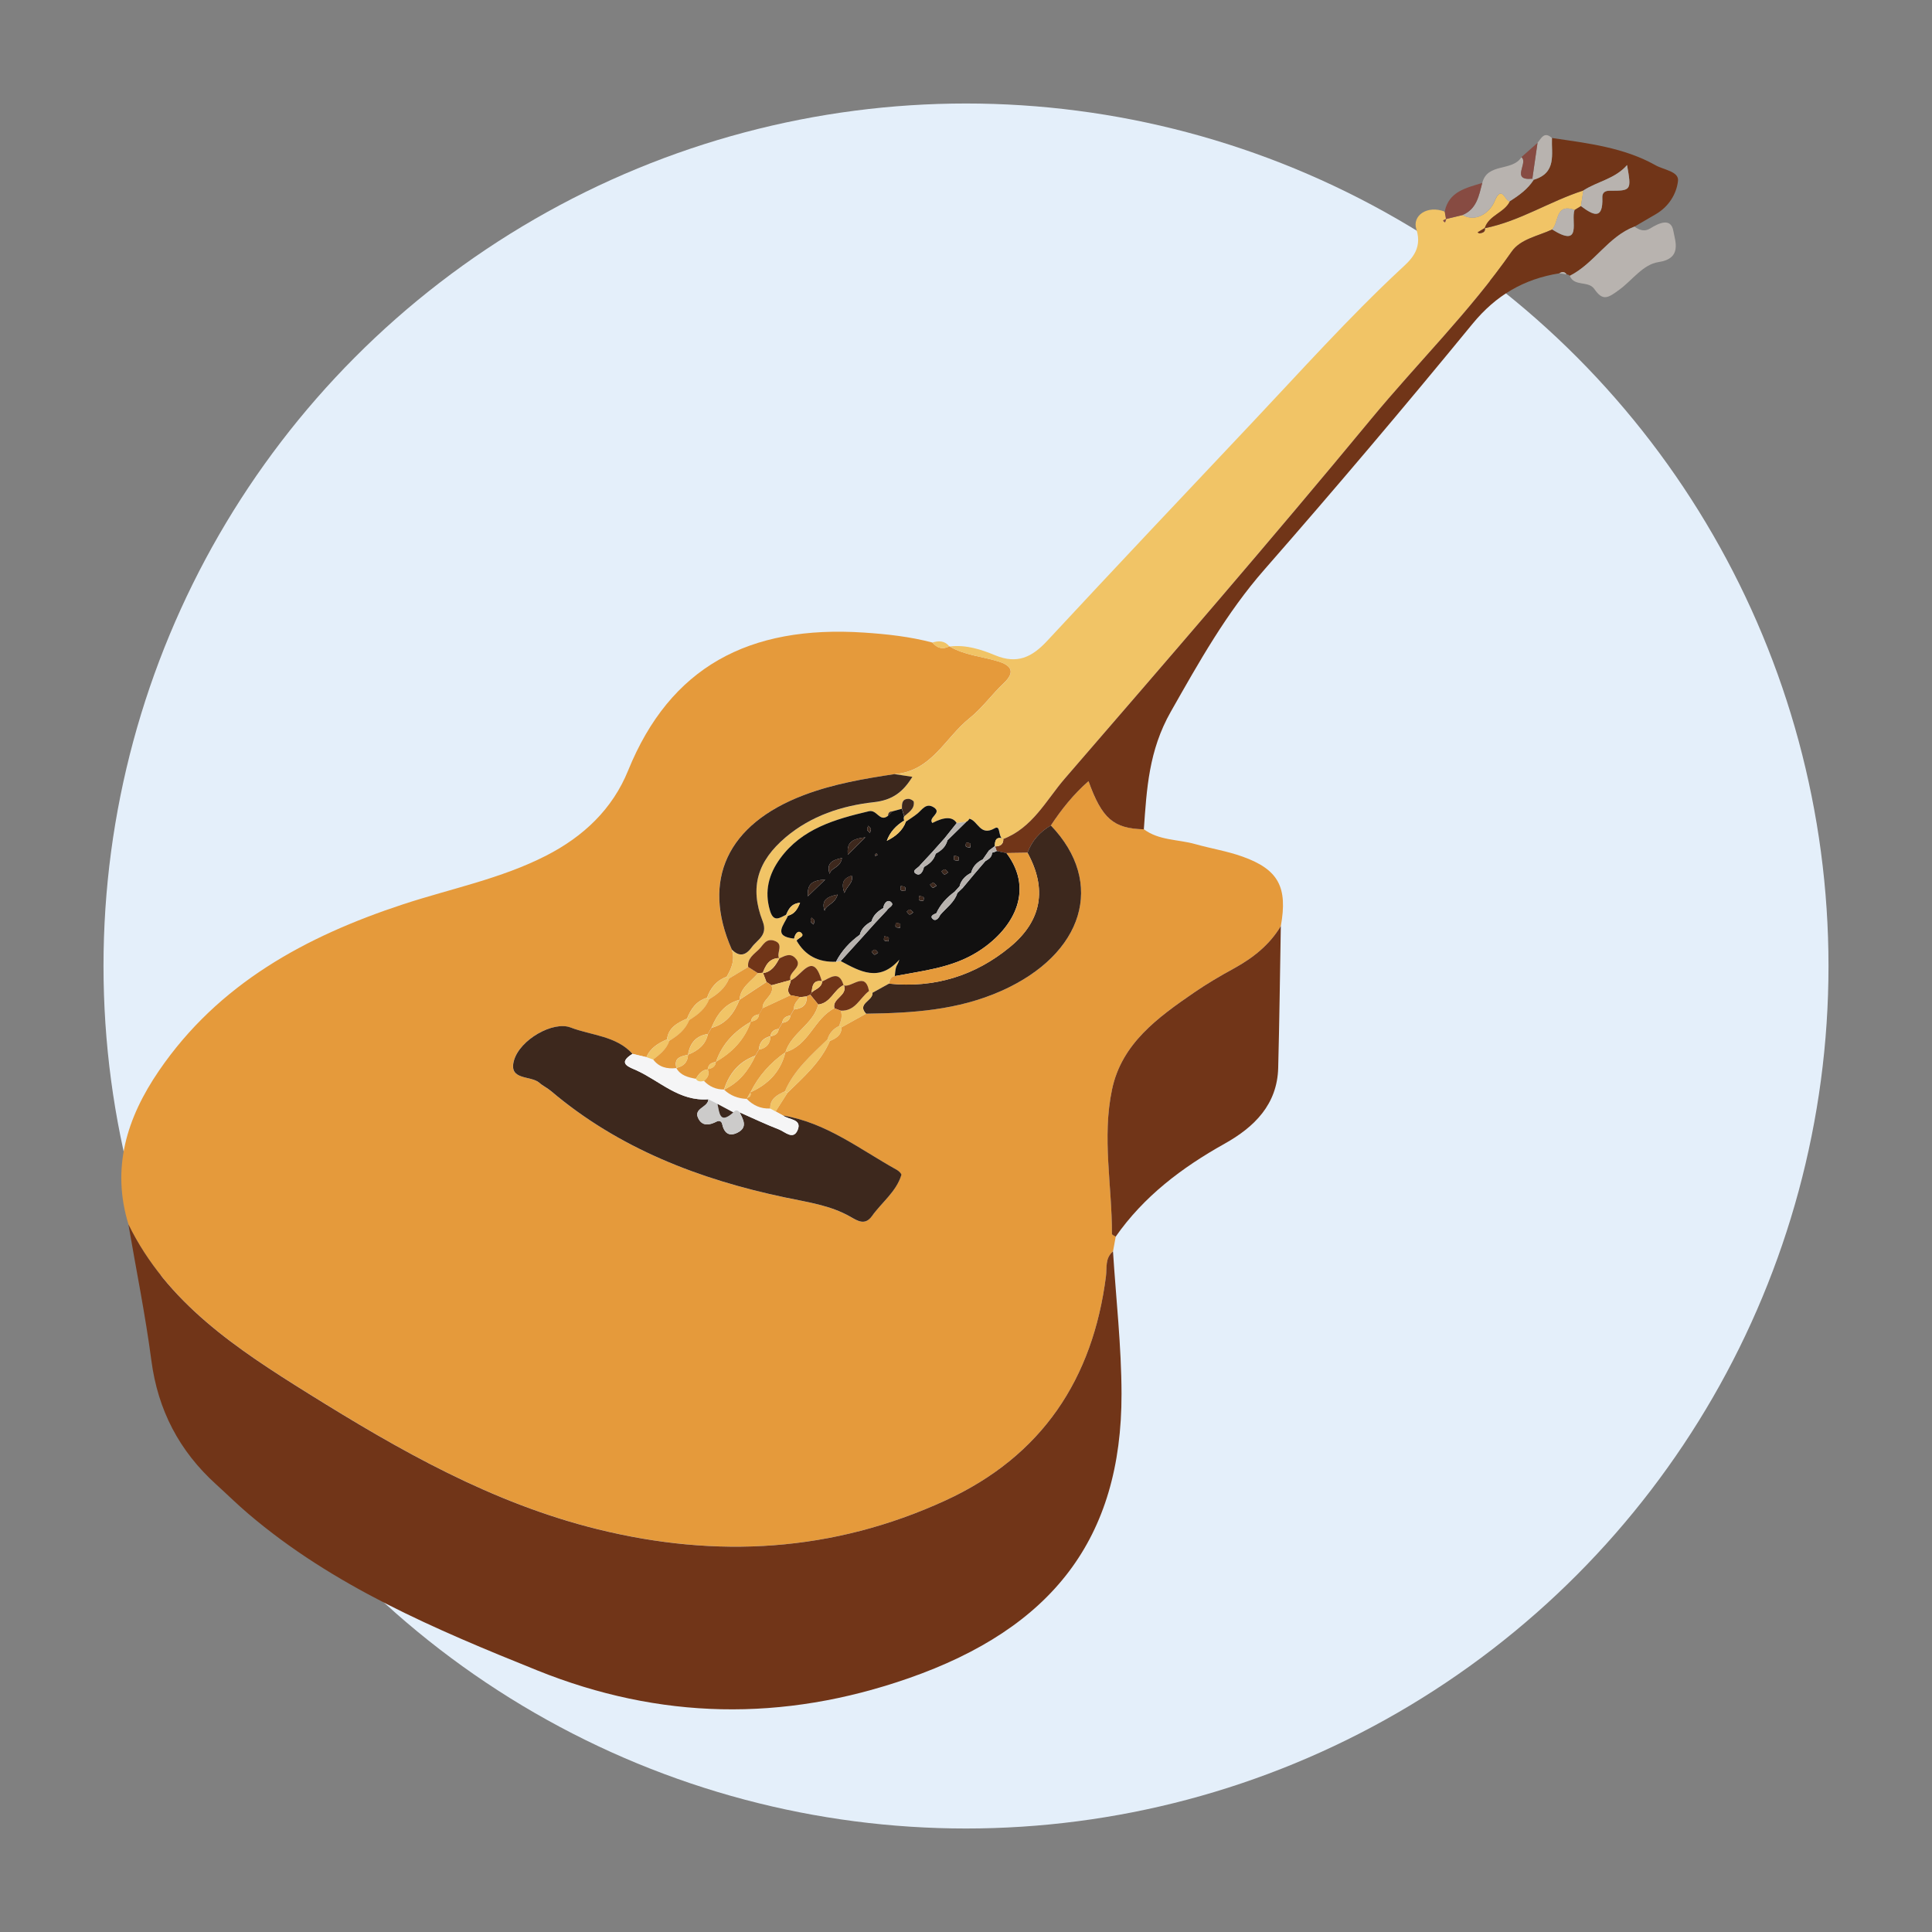 <svg width="56" height="56" viewBox="0 0 56 56" fill="none" xmlns="http://www.w3.org/2000/svg">
<rect x="0" y="0" width="56" height="56" fill="#808080" stroke="none"/>
<g clip-path="url(#clip0_6472_1375)">
<circle cx="28" cy="28" r="25" fill="#E4EFFA"/>
<g clip-path="url(#clip1_6472_1375)">
<path d="M32.339 35.846C32.313 35.988 32.287 36.129 32.262 36.27C32.028 36.467 32.09 36.743 32.058 36.99C31.679 39.959 30.214 42.201 27.402 43.492C24.142 44.989 20.773 45.176 17.329 44.325C14.255 43.567 11.572 42.031 8.94 40.39C6.869 39.099 4.838 37.765 3.725 35.493C3.223 33.863 3.669 32.407 4.609 31.034C6.332 28.516 8.852 27.143 11.689 26.21C13.075 25.755 14.517 25.473 15.831 24.801C16.918 24.245 17.755 23.447 18.206 22.335C19.423 19.337 21.704 18.113 25.046 18.336C25.713 18.38 26.378 18.454 27.024 18.624C27.16 18.781 27.32 18.838 27.517 18.734L27.526 18.738C27.957 18.993 28.461 19.026 28.929 19.169C29.314 19.287 29.441 19.476 29.088 19.808C28.745 20.132 28.465 20.528 28.098 20.821C27.396 21.383 27.003 22.353 25.934 22.438C25.039 22.571 24.147 22.722 23.294 23.048C21.081 23.89 20.323 25.511 21.209 27.519C21.312 27.808 21.208 28.063 21.062 28.312C20.765 28.419 20.594 28.638 20.493 28.921C20.183 29.012 20.024 29.245 19.915 29.523C19.638 29.647 19.373 29.784 19.333 30.127C19.079 30.237 18.85 30.375 18.736 30.643C18.602 30.611 18.467 30.578 18.331 30.546C17.855 30.021 17.142 30.016 16.535 29.782C16.035 29.589 15.065 30.13 14.894 30.743C14.732 31.324 15.382 31.166 15.63 31.385C15.734 31.478 15.867 31.54 15.973 31.629C17.933 33.286 20.265 34.187 22.761 34.711C23.416 34.847 24.065 34.936 24.65 35.271C24.852 35.386 25.069 35.533 25.272 35.249C25.557 34.851 25.977 34.545 26.124 34.058C26.135 34.023 26.05 33.941 25.994 33.909C24.928 33.319 23.955 32.544 22.697 32.335C22.624 32.295 22.553 32.256 22.48 32.216C22.595 32.036 22.709 31.858 22.824 31.677C23.291 31.221 23.788 30.789 24.052 30.175C24.23 30.095 24.398 30.008 24.389 29.778C24.627 29.646 24.863 29.514 25.101 29.382C26.44 29.365 27.759 29.284 29.024 28.722C31.413 27.661 32.051 25.587 30.459 23.926C30.767 23.46 31.111 23.024 31.551 22.641C31.94 23.729 32.275 24.013 33.155 24.036C33.593 24.365 34.145 24.326 34.641 24.466C35.098 24.595 35.573 24.67 36.018 24.83C37.059 25.203 37.328 25.717 37.126 26.84C36.803 27.385 36.327 27.762 35.773 28.066C35.376 28.284 34.982 28.514 34.611 28.769C33.558 29.492 32.514 30.247 32.234 31.577C31.942 32.97 32.235 34.369 32.231 35.764C32.232 35.792 32.302 35.817 32.34 35.845L32.339 35.846Z" fill="#E59A3B"/>
<path d="M3.724 35.495C4.837 37.767 6.868 39.101 8.938 40.392C11.571 42.033 14.254 43.569 17.328 44.327C20.772 45.177 24.141 44.989 27.4 43.494C30.213 42.203 31.678 39.96 32.057 36.992C32.088 36.743 32.026 36.467 32.261 36.272C32.348 37.647 32.505 39.02 32.508 40.397C32.516 44.599 30.489 47.196 26.335 48.645C22.683 49.919 19.113 49.841 15.582 48.421C12.608 47.225 9.657 45.974 7.197 43.877C6.876 43.604 6.574 43.306 6.262 43.023C5.194 42.055 4.577 40.871 4.388 39.438C4.214 38.118 3.948 36.809 3.723 35.496L3.724 35.495Z" fill="#713518"/>
<path d="M25.936 22.439C27.005 22.354 27.398 21.384 28.099 20.822C28.466 20.529 28.745 20.134 29.09 19.809C29.442 19.477 29.314 19.288 28.931 19.171C28.462 19.027 27.959 18.994 27.528 18.739C27.996 18.681 28.437 18.824 28.844 18.993C29.485 19.26 29.914 19.047 30.349 18.58C32.32 16.46 34.307 14.354 36.295 12.249C37.705 10.756 39.073 9.226 40.58 7.819C40.853 7.565 41.249 7.25 41.053 6.641C40.928 6.256 41.361 5.935 41.88 6.135C41.892 6.205 41.904 6.275 41.917 6.344C41.892 6.373 41.766 6.375 41.887 6.445C41.899 6.412 41.91 6.38 41.922 6.347C42.079 6.31 42.235 6.271 42.391 6.234C42.858 6.478 43.225 6.071 43.317 5.845C43.535 5.304 43.633 5.872 43.769 5.831C43.612 6.168 43.156 6.236 43.039 6.61C42.97 6.651 42.901 6.693 42.831 6.735C42.85 6.745 42.87 6.767 42.888 6.765C42.973 6.751 43.058 6.73 43.045 6.614C44.057 6.409 44.926 5.833 45.896 5.522C45.873 5.672 45.85 5.823 45.825 5.973C45.764 6.011 45.703 6.048 45.642 6.086C45.075 5.884 45.194 6.444 44.992 6.65C44.586 6.841 44.073 6.926 43.819 7.29C42.604 9.03 41.086 10.521 39.737 12.152C36.832 15.664 33.848 19.113 30.866 22.563C30.324 23.191 29.932 23.994 29.073 24.32C28.927 24.257 29.015 23.9 28.833 24.006C28.412 24.251 28.352 23.789 28.1 23.729C28.107 23.674 28.113 23.621 28.12 23.567C28.127 23.549 28.132 23.53 28.139 23.512C28.134 23.531 28.13 23.551 28.125 23.57C28.117 23.623 28.108 23.677 28.099 23.73C28.081 23.77 28.05 23.8 28.011 23.819C27.918 23.83 27.825 23.844 27.733 23.857C27.618 23.669 27.382 23.669 27.026 23.855C26.892 23.691 27.329 23.562 27.066 23.399C26.844 23.26 26.736 23.465 26.596 23.579C26.489 23.665 26.372 23.738 26.259 23.817L26.212 23.782C26.191 23.743 26.19 23.702 26.209 23.662C26.338 23.544 26.512 23.448 26.484 23.243C26.48 23.206 26.383 23.153 26.328 23.156C26.135 23.161 26.141 23.307 26.142 23.442C26.049 23.469 25.956 23.494 25.863 23.519C25.77 23.516 25.743 23.575 25.735 23.652C25.495 23.833 25.422 23.457 25.187 23.514C24.204 23.745 23.247 24.017 22.616 24.881C22.284 25.337 22.151 25.833 22.32 26.396C22.424 26.741 22.597 26.608 22.788 26.515L22.84 26.542C22.728 26.809 22.382 27.139 23.017 27.206C23.04 27.225 23.065 27.242 23.088 27.261C23.336 27.7 23.722 27.896 24.231 27.876C24.276 27.873 24.322 27.866 24.367 27.857C24.927 28.156 25.484 28.481 26.068 27.815C26.039 27.93 25.99 27.977 25.973 28.035C25.949 28.118 25.947 28.206 25.936 28.292C25.807 28.313 25.784 28.412 25.765 28.513C25.605 28.603 25.445 28.691 25.284 28.78C25.25 28.762 25.218 28.745 25.185 28.727C25.068 28.134 24.688 28.643 24.449 28.565C24.322 28.107 24.058 28.348 23.821 28.454C23.569 27.514 23.222 28.311 22.913 28.418C22.809 28.175 23.324 28.033 23.037 27.761C22.884 27.614 22.734 27.718 22.586 27.782C22.488 27.626 22.741 27.372 22.445 27.27C22.201 27.186 22.118 27.401 21.997 27.52C21.853 27.662 21.654 27.783 21.685 28.029C21.5 28.141 21.317 28.253 21.131 28.364C21.107 28.347 21.085 28.332 21.062 28.315C21.207 28.066 21.312 27.811 21.209 27.522C21.423 27.744 21.613 27.701 21.786 27.463C21.951 27.235 22.265 27.119 22.104 26.703C21.721 25.713 21.962 24.957 22.774 24.27C23.511 23.648 24.401 23.357 25.326 23.255C25.876 23.195 26.177 22.955 26.445 22.52C26.253 22.491 26.095 22.466 25.935 22.442L25.936 22.439Z" fill="#F1C466"/>
<path d="M45.893 5.522C44.923 5.833 44.054 6.409 43.042 6.613L43.036 6.61C43.153 6.237 43.609 6.168 43.766 5.831C44.031 5.663 44.284 5.48 44.456 5.211C45.129 5.011 44.964 4.468 44.984 4C46.018 4.152 47.063 4.271 47.989 4.791C48.225 4.924 48.667 4.969 48.638 5.241C48.598 5.613 48.373 5.99 47.993 6.209C47.787 6.328 47.582 6.449 47.378 6.568C46.609 6.861 46.217 7.632 45.503 7.995C45.478 7.968 45.447 7.955 45.411 7.955C45.354 7.869 45.281 7.872 45.2 7.922C44.167 8.087 43.362 8.558 42.682 9.386C40.712 11.79 38.702 14.165 36.653 16.505C35.545 17.769 34.754 19.189 33.935 20.631C33.296 21.757 33.238 22.868 33.155 24.038C32.275 24.015 31.942 23.73 31.551 22.642C31.112 23.026 30.767 23.461 30.459 23.928C30.138 24.114 29.909 24.375 29.782 24.719C29.579 24.722 29.377 24.724 29.173 24.728C29.079 24.708 28.983 24.688 28.89 24.669C28.873 24.621 28.855 24.574 28.839 24.526L28.837 24.535C28.989 24.533 29.09 24.481 29.082 24.31L29.072 24.322C29.932 23.994 30.323 23.193 30.865 22.565C33.848 19.115 36.833 15.666 39.736 12.153C41.083 10.523 42.603 9.031 43.818 7.291C44.072 6.927 44.585 6.842 44.991 6.652C45.882 7.214 45.523 6.386 45.641 6.087C45.702 6.05 45.764 6.013 45.825 5.975C46.168 6.23 46.471 6.398 46.445 5.727C46.442 5.626 46.48 5.529 46.655 5.53C47.29 5.532 47.291 5.52 47.162 4.787C46.809 5.191 46.299 5.26 45.894 5.524L45.893 5.522Z" fill="#713518"/>
<path d="M32.338 35.846C32.301 35.819 32.231 35.794 32.23 35.766C32.234 34.369 31.939 32.972 32.233 31.579C32.512 30.248 33.557 29.494 34.609 28.771C34.982 28.514 35.374 28.285 35.772 28.067C36.325 27.762 36.801 27.386 37.125 26.842C37.101 28.212 37.085 29.584 37.049 30.955C37.021 32.008 36.368 32.663 35.495 33.151C34.257 33.843 33.152 34.679 32.337 35.847L32.338 35.846Z" fill="#713518"/>
<path d="M45.502 7.994C46.217 7.631 46.609 6.86 47.377 6.567C47.517 6.671 47.668 6.724 47.833 6.621C48.091 6.46 48.437 6.302 48.504 6.698C48.553 6.985 48.767 7.495 48.072 7.597C47.63 7.663 47.319 8.111 46.964 8.377C46.602 8.648 46.462 8.735 46.212 8.376C46.038 8.128 45.628 8.316 45.501 7.995L45.502 7.994Z" fill="#B8B3AF"/>
<path d="M44.456 5.211C44.284 5.481 44.031 5.662 43.766 5.831C43.63 5.873 43.534 5.304 43.314 5.846C43.223 6.072 42.855 6.479 42.388 6.235C42.81 6.061 42.866 5.669 42.964 5.305C43.108 4.71 43.836 4.978 44.098 4.557C44.319 4.708 43.767 5.245 44.416 5.182L44.456 5.211Z" fill="#B8B3AF"/>
<path d="M42.964 5.304C42.866 5.669 42.809 6.06 42.388 6.234C42.232 6.271 42.076 6.309 41.919 6.347L41.912 6.344C41.9 6.274 41.888 6.205 41.875 6.135C41.993 5.549 42.495 5.448 42.962 5.303L42.964 5.304Z" fill="#874B42"/>
<path d="M44.984 3.998C44.965 4.466 45.13 5.009 44.455 5.21L44.416 5.18C44.465 4.834 44.516 4.487 44.566 4.141C44.675 4.006 44.76 3.799 44.983 3.999L44.984 3.998Z" fill="#B8B3AF"/>
<path d="M44.566 4.141C44.516 4.488 44.465 4.834 44.416 5.18C43.765 5.244 44.317 4.707 44.097 4.556C44.254 4.418 44.41 4.279 44.566 4.141Z" fill="#874B42"/>
<path d="M27.517 18.735C27.318 18.84 27.159 18.783 27.024 18.625C27.212 18.566 27.384 18.571 27.517 18.735Z" fill="#F1C466"/>
<path d="M45.198 7.921C45.279 7.87 45.352 7.868 45.409 7.954C45.339 7.943 45.268 7.931 45.198 7.921Z" fill="#B8B3AF"/>
<path d="M22.698 32.334C23.956 32.542 24.929 33.318 25.996 33.909C26.053 33.941 26.137 34.022 26.127 34.057C25.978 34.545 25.558 34.85 25.275 35.248C25.072 35.532 24.855 35.385 24.653 35.27C24.068 34.935 23.419 34.848 22.763 34.71C20.267 34.186 17.934 33.286 15.976 31.628C15.869 31.537 15.736 31.476 15.633 31.384C15.385 31.166 14.735 31.325 14.897 30.742C15.068 30.13 16.038 29.589 16.538 29.782C17.144 30.015 17.859 30.021 18.333 30.546C17.878 30.827 18.239 30.929 18.452 31.026C19.131 31.336 19.691 31.929 20.531 31.863C20.532 32.097 20.1 32.12 20.235 32.406C20.352 32.655 20.566 32.616 20.772 32.509C20.866 32.461 20.919 32.523 20.93 32.574C20.984 32.826 21.121 32.959 21.376 32.831C21.682 32.677 21.542 32.451 21.438 32.242C21.817 32.411 22.193 32.59 22.579 32.739C22.749 32.805 22.991 33.056 23.118 32.76C23.258 32.431 22.861 32.462 22.696 32.335L22.698 32.334Z" fill="#3D281D"/>
<path d="M29.782 24.718C29.908 24.374 30.138 24.113 30.459 23.926C32.053 25.587 31.414 27.659 29.024 28.722C27.76 29.284 26.442 29.365 25.102 29.382C24.826 29.086 25.315 29.006 25.286 28.778C25.446 28.689 25.607 28.601 25.768 28.511C27.082 28.646 28.258 28.284 29.268 27.454C30.203 26.687 30.354 25.76 29.782 24.717L29.782 24.718Z" fill="#3D281D"/>
<path d="M25.936 22.439C26.095 22.463 26.255 22.487 26.446 22.517C26.177 22.951 25.877 23.192 25.327 23.252C24.403 23.354 23.512 23.645 22.775 24.267C21.963 24.954 21.72 25.712 22.105 26.7C22.266 27.116 21.952 27.232 21.787 27.46C21.614 27.699 21.425 27.743 21.21 27.519C20.325 25.511 21.082 23.889 23.296 23.048C24.149 22.723 25.039 22.572 25.935 22.437L25.936 22.439Z" fill="#3D281D"/>
<path d="M20.531 31.863C19.69 31.93 19.131 31.336 18.452 31.026C18.239 30.929 17.878 30.827 18.333 30.546C18.469 30.577 18.604 30.61 18.739 30.642C18.805 30.664 18.872 30.688 18.938 30.711C19.105 30.934 19.339 30.989 19.607 30.959C19.728 31.175 19.946 31.227 20.168 31.269C20.226 31.362 20.314 31.352 20.405 31.332C20.563 31.496 20.756 31.584 20.988 31.582C21.172 31.754 21.392 31.84 21.645 31.85C21.83 32.039 22.051 32.144 22.326 32.13C22.377 32.158 22.43 32.187 22.481 32.215C22.554 32.254 22.626 32.293 22.697 32.333C22.86 32.459 23.259 32.429 23.119 32.758C22.992 33.054 22.75 32.803 22.581 32.737C22.192 32.587 21.818 32.407 21.439 32.241C21.378 32.167 21.317 32.164 21.257 32.243C21.103 32.161 20.952 32.08 20.798 31.997C20.709 31.953 20.62 31.908 20.532 31.861L20.531 31.863Z" fill="#F5F5F6"/>
<path d="M24.053 30.175C23.788 30.79 23.29 31.221 22.823 31.677C22.798 31.662 22.774 31.647 22.75 31.632C23.016 31.016 23.515 30.583 23.984 30.125C24.007 30.14 24.03 30.157 24.053 30.174L24.053 30.175Z" fill="#F1C466"/>
<path d="M25.287 28.78C25.315 29.006 24.828 29.087 25.102 29.383C24.864 29.515 24.627 29.647 24.39 29.779C24.367 29.766 24.345 29.754 24.322 29.738C24.371 29.593 24.433 29.448 24.365 29.293C24.792 29.319 24.921 28.926 25.187 28.726C25.221 28.744 25.253 28.761 25.287 28.78Z" fill="#F1C466"/>
<path d="M18.937 30.712C18.87 30.688 18.804 30.666 18.738 30.642C18.852 30.376 19.08 30.237 19.334 30.126C19.358 30.139 19.381 30.154 19.403 30.168C19.323 30.412 19.129 30.561 18.936 30.71L18.937 30.712Z" fill="#F1C466"/>
<path d="M19.334 30.126C19.375 29.783 19.639 29.646 19.916 29.522C19.938 29.537 19.96 29.552 19.981 29.567C19.871 29.842 19.65 30.017 19.404 30.168C19.382 30.152 19.358 30.139 19.334 30.126Z" fill="#F1C466"/>
<path d="M19.916 29.524C20.026 29.246 20.183 29.014 20.494 28.922C20.515 28.936 20.535 28.95 20.556 28.965C20.448 29.244 20.225 29.415 19.981 29.568C19.96 29.552 19.938 29.538 19.916 29.524Z" fill="#F1C466"/>
<path d="M22.481 32.216C22.43 32.188 22.377 32.159 22.326 32.132C22.318 31.843 22.532 31.737 22.751 31.633C22.776 31.648 22.8 31.663 22.825 31.678C22.712 31.858 22.596 32.037 22.482 32.217L22.481 32.216Z" fill="#F1C466"/>
<path d="M20.495 28.922C20.597 28.64 20.766 28.42 21.063 28.313C21.086 28.33 21.11 28.345 21.133 28.362C21.023 28.639 20.803 28.814 20.556 28.963C20.535 28.949 20.515 28.936 20.494 28.921L20.495 28.922Z" fill="#F1C466"/>
<path d="M24.391 29.779C24.399 30.008 24.231 30.096 24.053 30.175C24.031 30.159 24.008 30.143 23.985 30.128C24.039 29.95 24.151 29.82 24.323 29.739C24.345 29.754 24.368 29.767 24.391 29.78L24.391 29.779Z" fill="#F1C466"/>
<path d="M28.89 24.668C28.983 24.688 29.079 24.707 29.172 24.726C30.019 25.848 29.327 26.98 28.313 27.605C27.578 28.056 26.751 28.138 25.936 28.292C25.947 28.206 25.949 28.118 25.974 28.035C25.99 27.977 26.038 27.93 26.068 27.815C25.484 28.481 24.927 28.156 24.368 27.857C24.581 27.623 24.794 27.388 25.006 27.154C25.123 27.022 25.242 26.892 25.358 26.761C25.474 26.637 25.59 26.513 25.706 26.389C25.747 26.303 25.954 26.241 25.814 26.138C25.718 26.067 25.616 26.189 25.603 26.32C25.445 26.412 25.311 26.525 25.261 26.708C25.099 26.797 24.969 26.911 24.921 27.095C24.631 27.304 24.395 27.56 24.231 27.876C23.722 27.896 23.336 27.7 23.088 27.261C23.138 27.184 23.343 27.143 23.217 27.035C23.119 26.954 23.038 27.091 23.017 27.206C22.383 27.138 22.728 26.809 22.84 26.542C23.028 26.491 23.113 26.358 23.188 26.167C22.931 26.193 22.857 26.352 22.786 26.515C22.595 26.609 22.422 26.741 22.319 26.396C22.15 25.834 22.282 25.337 22.615 24.881C23.246 24.018 24.202 23.746 25.186 23.514C25.421 23.459 25.494 23.834 25.733 23.652C25.776 23.608 25.819 23.564 25.862 23.519C25.954 23.493 26.047 23.468 26.141 23.443C26.161 23.516 26.184 23.59 26.206 23.663C26.188 23.703 26.189 23.743 26.209 23.783C25.972 23.928 25.795 24.117 25.704 24.372C25.956 24.245 26.162 24.081 26.256 23.818C26.37 23.739 26.487 23.667 26.594 23.58C26.732 23.467 26.842 23.262 27.063 23.4C27.326 23.563 26.889 23.692 27.024 23.855C27.38 23.669 27.615 23.67 27.73 23.857C27.613 24.003 27.495 24.151 27.378 24.298C27.262 24.429 27.144 24.561 27.027 24.692C26.91 24.817 26.793 24.943 26.677 25.069C26.625 25.156 26.422 25.226 26.527 25.311C26.662 25.418 26.751 25.274 26.781 25.13C26.941 25.041 27.073 24.927 27.121 24.744C27.285 24.658 27.415 24.542 27.461 24.358C27.644 24.179 27.825 24.002 28.008 23.822C28.047 23.802 28.077 23.773 28.096 23.733L28.098 23.731C28.349 23.791 28.409 24.252 28.831 24.008C29.013 23.902 28.922 24.258 29.071 24.322L29.081 24.311C28.86 24.238 28.836 24.373 28.835 24.535L28.837 24.526C28.781 24.569 28.722 24.61 28.665 24.653C28.605 24.739 28.546 24.826 28.485 24.912C28.315 24.993 28.195 25.117 28.148 25.301C27.981 25.385 27.859 25.508 27.812 25.692C27.766 25.743 27.718 25.795 27.671 25.848C27.445 26.015 27.258 26.214 27.14 26.471C27.059 26.507 26.933 26.554 27.046 26.647C27.122 26.71 27.211 26.616 27.25 26.523C27.425 26.317 27.662 26.158 27.748 25.887C27.8 25.837 27.852 25.787 27.904 25.739C28.013 25.608 28.122 25.477 28.232 25.346C28.34 25.219 28.449 25.091 28.558 24.964C28.651 24.904 28.755 24.851 28.754 24.718L28.822 24.699L28.887 24.671L28.89 24.668ZM25.084 24.27C24.664 24.319 24.541 24.437 24.577 24.775C24.744 24.607 24.865 24.488 25.084 24.27ZM24.279 25.931C23.931 25.998 23.81 26.117 23.901 26.4C23.948 26.212 24.192 26.22 24.279 25.931ZM24.405 24.87C24.073 24.936 23.957 25.056 24.048 25.33C24.088 25.14 24.357 25.165 24.405 24.87ZM23.416 25.98C23.589 25.814 23.711 25.696 23.919 25.496C23.515 25.518 23.396 25.641 23.416 25.98ZM24.475 25.884C24.558 25.665 24.744 25.588 24.687 25.378C24.491 25.453 24.36 25.543 24.475 25.884ZM25.165 23.935C25.153 23.978 25.129 24.02 25.137 24.054C25.147 24.088 25.188 24.114 25.214 24.143C25.225 24.105 25.25 24.065 25.243 24.03C25.235 23.996 25.194 23.969 25.165 23.935ZM28.12 24.567C28.124 24.526 28.144 24.471 28.126 24.455C28.099 24.429 28.046 24.43 28.004 24.42C28 24.46 27.98 24.514 28 24.537C28.022 24.562 28.078 24.558 28.121 24.568L28.12 24.567ZM27.658 24.803C27.657 24.846 27.639 24.902 27.658 24.923C27.681 24.947 27.738 24.941 27.781 24.95C27.782 24.913 27.801 24.858 27.783 24.841C27.754 24.815 27.702 24.816 27.658 24.803ZM27.289 25.256C27.318 25.289 27.341 25.339 27.374 25.346C27.404 25.352 27.446 25.309 27.482 25.287C27.452 25.256 27.427 25.211 27.39 25.2C27.365 25.192 27.325 25.234 27.289 25.255L27.289 25.256ZM26.111 25.68C26.11 25.723 26.09 25.78 26.112 25.802C26.134 25.826 26.192 25.82 26.234 25.828C26.237 25.789 26.254 25.735 26.236 25.718C26.208 25.692 26.155 25.691 26.111 25.68ZM23.61 26.678C23.58 26.65 23.55 26.624 23.522 26.598C23.514 26.637 23.49 26.68 23.501 26.714C23.511 26.747 23.554 26.77 23.583 26.797C23.593 26.758 23.601 26.72 23.611 26.679L23.61 26.678ZM27.146 25.672C27.115 25.642 27.089 25.598 27.053 25.588C27.027 25.581 26.989 25.622 26.956 25.642C26.983 25.673 27.006 25.724 27.04 25.73C27.07 25.736 27.11 25.694 27.147 25.672L27.146 25.672ZM26.644 25.969C26.642 26.012 26.623 26.068 26.644 26.09C26.667 26.114 26.724 26.108 26.767 26.116C26.769 26.078 26.787 26.024 26.768 26.006C26.74 25.981 26.688 25.981 26.644 25.969ZM26.471 26.446C26.439 26.417 26.412 26.374 26.375 26.365C26.351 26.359 26.312 26.402 26.281 26.423C26.309 26.453 26.334 26.503 26.366 26.508C26.396 26.513 26.435 26.47 26.471 26.446ZM25.966 26.746C25.965 26.789 25.945 26.846 25.965 26.868C25.988 26.892 26.045 26.887 26.087 26.894C26.09 26.856 26.109 26.801 26.09 26.784C26.062 26.758 26.008 26.758 25.966 26.746ZM25.75 27.287C25.754 27.247 25.774 27.191 25.756 27.176C25.729 27.15 25.676 27.15 25.634 27.139C25.63 27.179 25.61 27.233 25.629 27.256C25.652 27.281 25.707 27.277 25.75 27.287ZM25.453 27.614C25.422 27.584 25.396 27.538 25.36 27.528C25.335 27.52 25.295 27.563 25.263 27.582C25.29 27.614 25.313 27.664 25.345 27.671C25.375 27.677 25.416 27.635 25.453 27.613L25.453 27.614ZM25.406 24.739C25.393 24.746 25.37 24.751 25.367 24.761C25.361 24.776 25.368 24.796 25.37 24.814L25.438 24.78C25.428 24.767 25.417 24.752 25.407 24.739L25.406 24.739Z" fill="#111010"/>
<path d="M25.938 28.292C26.751 28.138 27.58 28.056 28.314 27.604C29.329 26.98 30.021 25.849 29.174 24.726C29.377 24.724 29.579 24.721 29.783 24.718C30.355 25.761 30.205 26.688 29.27 27.455C28.26 28.285 27.084 28.646 25.77 28.512C25.789 28.41 25.81 28.311 25.94 28.291L25.938 28.292Z" fill="#E59A3B"/>
<path d="M20.556 28.963C20.803 28.814 21.023 28.639 21.133 28.362C21.318 28.251 21.501 28.139 21.687 28.028C21.782 28.088 21.876 28.148 21.971 28.208C21.771 28.45 21.461 28.618 21.436 28.976L21.433 28.98C21 29.096 20.778 29.412 20.621 29.793L20.618 29.796C20.586 29.852 20.553 29.91 20.52 29.966L20.516 29.97C20.168 30.025 19.995 30.241 19.943 30.569L19.94 30.573C19.733 30.618 19.522 30.662 19.607 30.952L19.602 30.959C19.334 30.989 19.102 30.934 18.934 30.711C19.127 30.561 19.32 30.411 19.4 30.169C19.647 30.018 19.867 29.843 19.978 29.567C20.222 29.415 20.447 29.243 20.553 28.964L20.556 28.963Z" fill="#E59A3B"/>
<path d="M45.893 5.522C46.298 5.257 46.809 5.188 47.161 4.784C47.289 5.518 47.289 5.529 46.655 5.527C46.479 5.526 46.44 5.625 46.444 5.724C46.47 6.397 46.168 6.229 45.824 5.973C45.847 5.823 45.87 5.671 45.893 5.522Z" fill="#B8B3AF"/>
<path d="M22.588 27.78C22.737 27.716 22.887 27.612 23.04 27.758C23.327 28.032 22.812 28.172 22.916 28.416L22.923 28.405C22.736 28.457 22.548 28.508 22.363 28.559C22.313 28.526 22.265 28.493 22.215 28.462C22.181 28.374 22.149 28.285 22.114 28.197L22.107 28.208C22.372 28.173 22.485 27.974 22.595 27.771L22.589 27.781L22.588 27.78Z" fill="#713518"/>
<path d="M25.188 28.726C24.921 28.926 24.793 29.319 24.365 29.293C24.305 29.271 24.246 29.248 24.186 29.226C24.108 28.937 24.587 28.859 24.459 28.55L24.453 28.562C24.692 28.64 25.074 28.133 25.189 28.724L25.188 28.726Z" fill="#713518"/>
<path d="M22.916 28.416C23.225 28.311 23.57 27.513 23.823 28.452L23.832 28.441C23.558 28.396 23.548 28.589 23.523 28.768C23.511 28.791 23.5 28.811 23.488 28.834C23.449 28.843 23.413 28.858 23.38 28.881C23.319 28.888 23.258 28.895 23.198 28.902C23.104 28.883 23.009 28.865 22.916 28.847C22.76 28.699 22.913 28.553 22.925 28.405L22.917 28.416L22.916 28.416Z" fill="#713518"/>
<path d="M21.971 28.208C21.876 28.148 21.782 28.088 21.686 28.028C21.655 27.781 21.855 27.658 21.998 27.518C22.118 27.399 22.202 27.185 22.445 27.268C22.742 27.369 22.488 27.624 22.587 27.78L22.593 27.77C22.296 27.771 22.192 27.979 22.105 28.207L22.113 28.196C22.065 28.201 22.018 28.204 21.97 28.209L21.971 28.208Z" fill="#713518"/>
<path d="M45.639 6.085C45.52 6.382 45.882 7.21 44.989 6.65C45.19 6.445 45.072 5.884 45.639 6.085Z" fill="#B8B3AF"/>
<path d="M23.824 28.452C24.061 28.346 24.325 28.105 24.452 28.563L24.457 28.551C24.168 28.684 24.081 29.074 23.719 29.116C23.642 29.023 23.564 28.928 23.488 28.834C23.5 28.811 23.512 28.791 23.524 28.77C23.634 28.668 23.821 28.632 23.832 28.441L23.824 28.452Z" fill="#713518"/>
<path d="M24.233 27.873C24.397 27.558 24.633 27.302 24.923 27.092C24.953 27.112 24.981 27.132 25.009 27.151C24.796 27.386 24.583 27.62 24.37 27.855C24.324 27.863 24.28 27.87 24.233 27.873Z" fill="#B8B3AF"/>
<path d="M27.38 24.298C27.498 24.15 27.615 24.004 27.731 23.857C27.823 23.844 27.917 23.831 28.009 23.819C27.827 23.998 27.645 24.177 27.462 24.356C27.434 24.338 27.406 24.318 27.38 24.298Z" fill="#B8B3AF"/>
<path d="M26.209 23.662C26.188 23.589 26.165 23.515 26.143 23.442C26.142 23.306 26.136 23.16 26.329 23.155C26.383 23.153 26.481 23.206 26.486 23.242C26.512 23.448 26.34 23.544 26.21 23.661L26.209 23.662Z" fill="#3D281D"/>
<path d="M43.042 6.613C43.057 6.73 42.971 6.75 42.884 6.765C42.867 6.768 42.847 6.745 42.828 6.734C42.897 6.693 42.966 6.651 43.036 6.609L43.041 6.612L43.042 6.613Z" fill="#713518"/>
<path d="M28.099 23.729L28.097 23.731C28.105 23.678 28.116 23.624 28.124 23.57L28.119 23.567C28.112 23.622 28.106 23.675 28.099 23.729Z" fill="#B8B3AF"/>
<path d="M28.124 23.57C28.129 23.551 28.132 23.531 28.137 23.512C28.131 23.53 28.126 23.549 28.119 23.567L28.124 23.57Z" fill="#B8B3AF"/>
<path d="M25.864 23.518C25.822 23.563 25.779 23.607 25.736 23.651C25.744 23.575 25.771 23.516 25.864 23.518Z" fill="#3D281D"/>
<path d="M41.919 6.348C41.908 6.38 41.896 6.413 41.885 6.446C41.763 6.376 41.888 6.374 41.914 6.345L41.921 6.347L41.919 6.348Z" fill="#874B42"/>
<path d="M28.836 24.532C28.835 24.372 28.86 24.236 29.082 24.308C29.09 24.478 28.988 24.53 28.836 24.532Z" fill="#F1C466"/>
<path d="M28.666 24.65C28.723 24.607 28.781 24.566 28.838 24.523C28.855 24.571 28.872 24.619 28.889 24.666L28.824 24.694L28.756 24.713C28.726 24.691 28.696 24.67 28.667 24.648L28.666 24.65Z" fill="#B8B3AF"/>
<path d="M20.531 31.863C20.62 31.908 20.708 31.953 20.797 31.999C20.855 32.25 20.854 32.603 21.256 32.244C21.317 32.166 21.378 32.169 21.438 32.242C21.542 32.451 21.681 32.677 21.376 32.831C21.121 32.959 20.984 32.826 20.931 32.574C20.919 32.523 20.866 32.461 20.772 32.509C20.566 32.617 20.352 32.655 20.235 32.406C20.1 32.12 20.532 32.098 20.531 31.863Z" fill="#CCCBCA"/>
<path d="M22.215 28.461C22.265 28.493 22.313 28.526 22.362 28.558C22.471 28.85 22.086 28.964 22.106 29.224L22.102 29.228C22.071 29.284 22.038 29.341 22.006 29.397L22.002 29.401C21.878 29.42 21.782 29.473 21.767 29.611L21.765 29.615C21.291 29.888 20.932 30.256 20.754 30.776L20.751 30.78C20.626 30.799 20.53 30.85 20.516 30.99L20.512 30.996C20.336 31.014 20.25 31.14 20.168 31.269C19.945 31.227 19.728 31.175 19.605 30.96L19.609 30.953C19.816 30.907 19.935 30.787 19.943 30.573L19.946 30.569C20.229 30.455 20.453 30.286 20.519 29.971L20.522 29.967C20.556 29.91 20.587 29.853 20.621 29.797L20.624 29.793C21.056 29.677 21.281 29.362 21.435 28.98L21.439 28.977C21.698 28.805 21.957 28.633 22.217 28.462L22.215 28.461Z" fill="#E59A3B"/>
<path d="M22.916 28.846C23.009 28.865 23.104 28.883 23.197 28.9C23.107 29.005 23.003 29.103 23.013 29.257L23.009 29.261C22.977 29.317 22.945 29.374 22.913 29.43L22.909 29.434C22.785 29.455 22.689 29.506 22.674 29.644L22.671 29.648C22.638 29.704 22.606 29.761 22.573 29.818L22.569 29.822C22.443 29.841 22.349 29.893 22.334 30.032L22.331 30.035C22.123 30.084 22.01 30.21 21.996 30.42L21.993 30.424C21.96 30.482 21.928 30.538 21.895 30.595L21.893 30.599C21.415 30.77 21.136 31.118 20.986 31.58C20.753 31.581 20.561 31.494 20.403 31.329C20.514 31.239 20.574 31.135 20.51 30.994L20.514 30.988C20.639 30.969 20.735 30.918 20.749 30.778L20.752 30.774C21.227 30.502 21.583 30.13 21.763 29.612L21.765 29.609C21.891 29.589 21.988 29.538 22 29.399L22.004 29.395C22.036 29.339 22.069 29.281 22.101 29.226L22.104 29.222C22.373 29.095 22.644 28.97 22.913 28.844L22.916 28.846Z" fill="#E59A3B"/>
<path d="M24.186 29.226C24.246 29.248 24.305 29.271 24.365 29.293C24.433 29.448 24.371 29.593 24.322 29.738C24.151 29.819 24.038 29.949 23.984 30.127C23.516 30.583 23.015 31.016 22.751 31.632C22.532 31.734 22.317 31.842 22.324 32.13C22.051 32.144 21.829 32.039 21.643 31.851L21.656 31.828C21.728 31.797 21.781 31.756 21.747 31.669L21.754 31.66C22.272 31.425 22.631 31.057 22.764 30.5L22.767 30.496C23.451 30.299 23.596 29.522 24.185 29.224L24.186 29.226Z" fill="#E59A3B"/>
<path d="M23.486 28.834C23.564 28.928 23.642 29.023 23.719 29.116C23.576 29.69 22.938 29.94 22.768 30.497L22.764 30.501C22.329 30.805 21.986 31.188 21.754 31.661L21.748 31.67C21.718 31.723 21.687 31.777 21.657 31.829L21.644 31.852C21.391 31.842 21.169 31.756 20.987 31.584C21.425 31.376 21.699 31.025 21.894 30.603L21.896 30.599C21.929 30.542 21.961 30.486 21.994 30.428L21.997 30.424C22.211 30.382 22.327 30.257 22.332 30.04L22.336 30.036C22.462 30.016 22.556 29.964 22.57 29.826L22.574 29.822L22.672 29.652L22.675 29.648C22.802 29.63 22.896 29.577 22.91 29.438L22.914 29.434C22.946 29.378 22.979 29.321 23.011 29.265L23.014 29.261C23.241 29.233 23.402 29.143 23.381 28.883C23.413 28.861 23.449 28.845 23.489 28.837L23.486 28.834Z" fill="#E59A3B"/>
<path d="M20.512 30.996C20.576 31.137 20.516 31.242 20.405 31.332C20.314 31.352 20.227 31.36 20.168 31.269C20.251 31.14 20.337 31.013 20.512 30.996Z" fill="#F1C466"/>
<path d="M21.256 32.244C20.854 32.603 20.855 32.249 20.797 31.999C20.951 32.081 21.102 32.162 21.256 32.244Z" fill="#3D281D"/>
<path d="M27.75 25.884C27.665 26.156 27.427 26.313 27.252 26.519C27.215 26.5 27.179 26.483 27.141 26.467C27.258 26.21 27.447 26.012 27.673 25.844C27.699 25.856 27.725 25.869 27.75 25.884Z" fill="#B8B3AF"/>
<path d="M25.083 24.268C24.864 24.487 24.744 24.606 24.576 24.774C24.54 24.436 24.663 24.318 25.083 24.268Z" fill="#3D281D"/>
<path d="M26.258 23.817C26.164 24.081 25.958 24.245 25.705 24.372C25.797 24.117 25.974 23.927 26.21 23.783L26.258 23.817Z" fill="#F1C466"/>
<path d="M24.28 25.929C24.193 26.218 23.947 26.211 23.901 26.398C23.811 26.115 23.932 25.995 24.28 25.929Z" fill="#3D281D"/>
<path d="M24.406 24.869C24.358 25.162 24.089 25.137 24.049 25.328C23.958 25.055 24.074 24.934 24.406 24.869Z" fill="#3D281D"/>
<path d="M23.416 25.979C23.396 25.64 23.515 25.517 23.919 25.494C23.712 25.693 23.589 25.813 23.416 25.979Z" fill="#3D281D"/>
<path d="M24.474 25.881C24.359 25.54 24.49 25.45 24.686 25.375C24.743 25.586 24.558 25.663 24.474 25.881Z" fill="#3D281D"/>
<path d="M26.782 25.13C26.754 25.272 26.664 25.418 26.528 25.31C26.424 25.226 26.626 25.155 26.678 25.069C26.711 25.092 26.746 25.113 26.782 25.13Z" fill="#B8B3AF"/>
<path d="M22.791 26.514C22.861 26.351 22.935 26.192 23.192 26.166C23.117 26.357 23.031 26.491 22.845 26.541L22.792 26.513L22.791 26.514Z" fill="#F1C466"/>
<path d="M26.678 25.069C26.795 24.944 26.912 24.818 27.029 24.693C27.061 24.71 27.091 24.728 27.123 24.744C27.073 24.927 26.943 25.042 26.782 25.13C26.747 25.111 26.712 25.091 26.678 25.069Z" fill="#B8B3AF"/>
<path d="M28.56 24.959C28.451 25.086 28.342 25.214 28.233 25.341C28.205 25.327 28.177 25.313 28.151 25.298C28.197 25.113 28.316 24.99 28.487 24.908C28.512 24.924 28.537 24.941 28.56 24.959Z" fill="#B8B3AF"/>
<path d="M27.462 24.356C27.415 24.541 27.286 24.656 27.122 24.742C27.09 24.725 27.06 24.709 27.029 24.692C27.145 24.56 27.263 24.429 27.38 24.298C27.407 24.318 27.435 24.338 27.462 24.356Z" fill="#B8B3AF"/>
<path d="M28.233 25.341C28.124 25.472 28.015 25.604 27.905 25.734C27.876 25.719 27.844 25.703 27.814 25.688C27.861 25.504 27.983 25.383 28.151 25.297C28.177 25.313 28.205 25.327 28.233 25.341Z" fill="#B8B3AF"/>
<path d="M25.707 26.389C25.591 26.512 25.476 26.637 25.36 26.761C25.328 26.742 25.296 26.725 25.263 26.708C25.312 26.526 25.446 26.413 25.604 26.32C25.638 26.344 25.672 26.366 25.707 26.389Z" fill="#B8B3AF"/>
<path d="M24.922 27.094C24.97 26.91 25.101 26.795 25.263 26.708C25.294 26.725 25.328 26.742 25.36 26.761C25.243 26.892 25.125 27.023 25.008 27.153C24.98 27.133 24.951 27.112 24.922 27.094Z" fill="#B8B3AF"/>
<path d="M27.252 26.519C27.214 26.612 27.124 26.706 27.048 26.643C26.935 26.551 27.061 26.503 27.142 26.467C27.179 26.483 27.215 26.5 27.252 26.519Z" fill="#B8B3AF"/>
<path d="M25.164 23.933C25.193 23.967 25.235 23.993 25.242 24.027C25.25 24.061 25.224 24.102 25.213 24.141C25.187 24.112 25.145 24.086 25.137 24.051C25.127 24.018 25.153 23.977 25.164 23.933Z" fill="#3D281D"/>
<path d="M28.119 24.564C28.076 24.554 28.021 24.558 27.998 24.532C27.979 24.512 28 24.456 28.003 24.416C28.044 24.426 28.098 24.425 28.125 24.451C28.143 24.468 28.122 24.522 28.119 24.562L28.119 24.564Z" fill="#3D281D"/>
<path d="M27.658 24.8C27.701 24.811 27.753 24.811 27.782 24.838C27.8 24.855 27.782 24.91 27.78 24.947C27.738 24.94 27.681 24.946 27.657 24.92C27.638 24.9 27.656 24.843 27.658 24.8Z" fill="#3D281D"/>
<path d="M27.288 25.253C27.324 25.232 27.365 25.191 27.389 25.198C27.425 25.209 27.452 25.255 27.482 25.286C27.445 25.307 27.405 25.35 27.374 25.345C27.341 25.338 27.317 25.288 27.289 25.255L27.288 25.253Z" fill="#3D281D"/>
<path d="M26.111 25.677C26.154 25.689 26.208 25.688 26.235 25.715C26.253 25.732 26.235 25.787 26.234 25.825C26.191 25.818 26.133 25.825 26.111 25.799C26.091 25.777 26.11 25.72 26.111 25.677Z" fill="#3D281D"/>
<path d="M23.61 26.674C23.6 26.715 23.59 26.753 23.582 26.791C23.553 26.765 23.509 26.742 23.5 26.708C23.49 26.674 23.512 26.631 23.52 26.593C23.55 26.619 23.579 26.646 23.609 26.673L23.61 26.674Z" fill="#3D281D"/>
<path d="M27.145 25.668C27.108 25.691 27.067 25.733 27.037 25.727C27.004 25.72 26.982 25.669 26.954 25.638C26.987 25.618 27.026 25.578 27.05 25.584C27.086 25.594 27.112 25.638 27.143 25.669L27.145 25.668Z" fill="#3D281D"/>
<path d="M25.604 26.32C25.616 26.189 25.719 26.067 25.815 26.137C25.955 26.241 25.749 26.302 25.707 26.389C25.673 26.366 25.638 26.344 25.604 26.32Z" fill="#B8B3AF"/>
<path d="M26.643 25.965C26.686 25.976 26.738 25.975 26.767 26.002C26.785 26.019 26.766 26.074 26.765 26.113C26.723 26.105 26.666 26.111 26.643 26.086C26.623 26.064 26.642 26.009 26.643 25.965Z" fill="#3D281D"/>
<path d="M26.47 26.444C26.433 26.467 26.394 26.511 26.364 26.506C26.332 26.5 26.307 26.451 26.279 26.421C26.31 26.4 26.349 26.357 26.373 26.363C26.41 26.372 26.437 26.415 26.47 26.444Z" fill="#3D281D"/>
<path d="M25.965 26.742C26.008 26.753 26.062 26.753 26.089 26.78C26.108 26.798 26.089 26.853 26.086 26.89C26.044 26.883 25.986 26.89 25.963 26.864C25.944 26.842 25.962 26.785 25.965 26.742Z" fill="#3D281D"/>
<path d="M25.749 27.283C25.706 27.273 25.651 27.277 25.628 27.252C25.61 27.229 25.631 27.175 25.633 27.135C25.675 27.146 25.727 27.146 25.755 27.172C25.773 27.188 25.753 27.242 25.749 27.283Z" fill="#3D281D"/>
<path d="M25.452 27.61C25.414 27.633 25.373 27.675 25.345 27.668C25.311 27.662 25.289 27.611 25.262 27.579C25.296 27.56 25.335 27.518 25.359 27.525C25.395 27.536 25.421 27.581 25.453 27.611L25.452 27.61Z" fill="#3D281D"/>
<path d="M25.405 24.737C25.415 24.75 25.426 24.764 25.436 24.777L25.368 24.811C25.366 24.793 25.359 24.775 25.365 24.758C25.369 24.748 25.391 24.744 25.404 24.737L25.405 24.737Z" fill="#3D281D"/>
<path d="M28.756 24.713C28.756 24.846 28.654 24.898 28.56 24.959C28.536 24.941 28.511 24.925 28.487 24.908C28.547 24.822 28.607 24.735 28.667 24.649C28.697 24.67 28.727 24.692 28.756 24.713Z" fill="#B8B3AF"/>
<path d="M23.02 27.206C23.041 27.09 23.122 26.953 23.22 27.035C23.346 27.141 23.141 27.183 23.091 27.26C23.068 27.242 23.045 27.223 23.02 27.206Z" fill="#F1C466"/>
<path d="M27.904 25.735C27.852 25.784 27.801 25.834 27.749 25.883C27.724 25.869 27.698 25.856 27.672 25.844C27.719 25.793 27.766 25.74 27.813 25.689C27.843 25.704 27.873 25.72 27.904 25.735Z" fill="#B8B3AF"/>
<path d="M21.434 28.98C21.279 29.361 21.055 29.676 20.622 29.792C20.779 29.411 21.002 29.095 21.434 28.98Z" fill="#F1C466"/>
<path d="M22.215 28.461C21.956 28.632 21.697 28.804 21.437 28.976C21.461 28.617 21.77 28.448 21.973 28.208C22.019 28.203 22.068 28.2 22.116 28.195C22.15 28.283 22.182 28.372 22.216 28.46L22.215 28.461Z" fill="#F1C466"/>
<path d="M20.519 29.971C20.453 30.286 20.229 30.455 19.946 30.569C19.998 30.242 20.171 30.026 20.519 29.971Z" fill="#F1C466"/>
<path d="M19.943 30.573C19.936 30.787 19.818 30.907 19.61 30.953C19.526 30.663 19.736 30.619 19.943 30.573Z" fill="#F1C466"/>
<path d="M20.619 29.796C20.587 29.852 20.554 29.909 20.521 29.966C20.554 29.909 20.586 29.852 20.619 29.796Z" fill="#F1C466"/>
<path d="M22.915 28.846C22.646 28.972 22.375 29.098 22.106 29.224C22.086 28.964 22.471 28.85 22.362 28.558C22.549 28.506 22.737 28.455 22.923 28.404C22.91 28.551 22.758 28.698 22.914 28.846L22.915 28.846Z" fill="#F1C466"/>
<path d="M22.105 28.207C22.192 27.98 22.296 27.771 22.593 27.77C22.483 27.972 22.371 28.172 22.105 28.207Z" fill="#F1C466"/>
<path d="M22.767 30.497C22.938 29.94 23.576 29.69 23.719 29.116C24.081 29.074 24.168 28.684 24.457 28.551C24.587 28.859 24.108 28.937 24.184 29.226C23.595 29.524 23.45 30.3 22.766 30.498L22.767 30.497Z" fill="#F1C466"/>
<path d="M23.378 28.881C23.4 29.141 23.24 29.23 23.012 29.259C23.002 29.105 23.106 29.007 23.196 28.902C23.257 28.895 23.317 28.888 23.378 28.881Z" fill="#F1C466"/>
<path d="M23.831 28.441C23.818 28.633 23.632 28.667 23.522 28.77C23.547 28.59 23.558 28.396 23.831 28.441Z" fill="#F1C466"/>
<path d="M21.765 29.616C21.584 30.134 21.228 30.506 20.753 30.778C20.932 30.258 21.292 29.89 21.765 29.616Z" fill="#F1C466"/>
<path d="M22.003 29.402C21.989 29.542 21.892 29.593 21.768 29.613C21.782 29.474 21.878 29.422 22.003 29.402Z" fill="#F1C466"/>
<path d="M20.75 30.782C20.737 30.921 20.641 30.972 20.515 30.992C20.528 30.852 20.624 30.802 20.75 30.782Z" fill="#F1C466"/>
<path d="M21.896 30.602C21.7 31.025 21.427 31.377 20.989 31.584C21.139 31.122 21.418 30.773 21.896 30.602Z" fill="#F1C466"/>
<path d="M22.334 30.039C22.328 30.257 22.213 30.382 21.999 30.424C22.012 30.214 22.126 30.088 22.334 30.039Z" fill="#F1C466"/>
<path d="M22.91 29.437C22.896 29.577 22.801 29.628 22.675 29.647C22.689 29.508 22.786 29.457 22.91 29.437Z" fill="#F1C466"/>
<path d="M22.572 29.825C22.557 29.964 22.463 30.015 22.337 30.035C22.351 29.895 22.446 29.845 22.572 29.825Z" fill="#F1C466"/>
<path d="M21.754 31.661C21.986 31.188 22.327 30.805 22.764 30.501C22.631 31.057 22.272 31.426 21.754 31.661Z" fill="#F1C466"/>
<path d="M21.658 31.829C21.688 31.776 21.719 31.722 21.749 31.67C21.783 31.757 21.73 31.798 21.658 31.829Z" fill="#F1C466"/>
</g>
</g>
<defs>
<clipPath id="clip0_6472_1375">
<rect width="56" height="56" fill="white"/>
</clipPath>
<clipPath id="clip1_6472_1375">
<rect width="52" height="38" fill="white" transform="translate(-2 17.227) rotate(-15.878)"/>
</clipPath>
</defs>
</svg>
